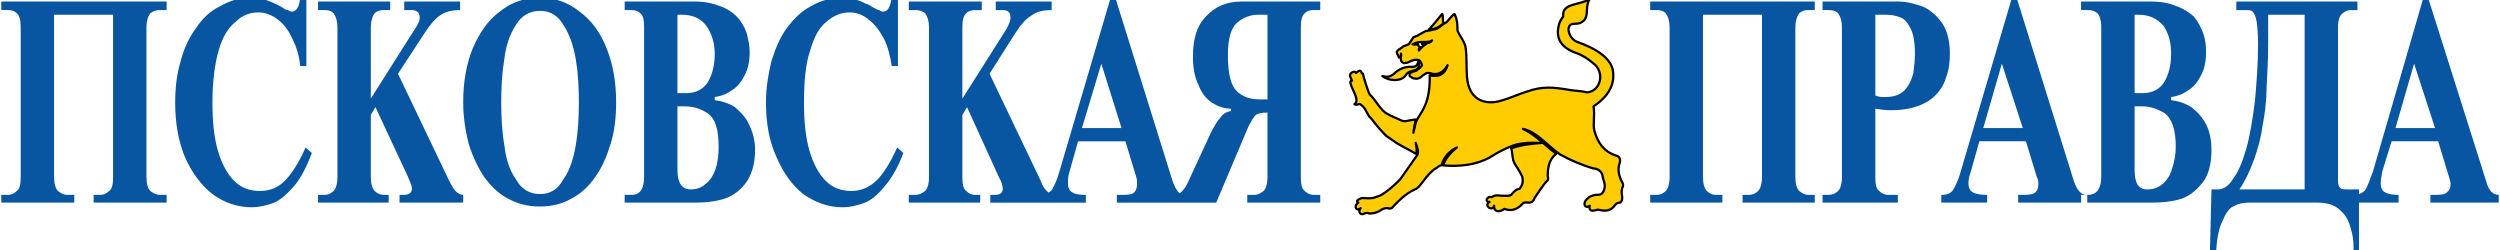 <?xml version="1.0" encoding="UTF-8"?> <svg xmlns="http://www.w3.org/2000/svg" xmlns:xlink="http://www.w3.org/1999/xlink" xml:space="preserve" width="32.173mm" height="3.217mm" version="1.1" style="shape-rendering:geometricPrecision; text-rendering:geometricPrecision; image-rendering:optimizeQuality; fill-rule:evenodd; clip-rule:evenodd" viewBox="0 0 3217 322"> <defs> <style type="text/css"> .str0 {stroke:black;stroke-width:2.91;stroke-linecap:round;stroke-linejoin:round} .fil2 {fill:none} .fil1 {fill:#0855A1} .fil0 {fill:#FECC00} </style> </defs> <g id="Слой_x0020_1">  <path class="fil0" d="M1822 60c3,-1 6,-3 15,-2 3,0 7,-1 9,-3 -1,3 -5,4 -10,4 -1,0 -2,0 -3,1 1,0 2,1 2,1 1,0 2,0 3,0 -3,1 -5,5 -9,7 0,0 0,-1 0,-1 1,-1 2,-2 2,-3 -2,-1 -2,-2 -3,-4 -2,1 -4,1 -6,0l0 0zm-40 41c6,1 10,2 16,-3 6,-5 13,-8 20,-8 7,0 9,-3 11,-6 3,4 0,9 -3,9 -6,2 -10,3 -13,7 -6,8 -22,8 -31,1l0 0zm60 -60c8,0 13,-3 19,-8 -2,-4 0,-8 -2,-11 -6,6 -11,13 -17,19l0 0zm-96 96c10,-5 -12,-30 -2,-30 -2,-2 -4,-6 -3,-9 1,-2 7,-4 7,-1 9,-7 6,2 10,2 -1,2 7,24 8,26 7,7 14,21 23,25 6,3 11,6 17,8 4,2 7,1 11,0 3,0 5,0 8,0 -1,3 -1,6 -2,9 0,2 0,5 0,7 1,-4 2,-8 3,-13 3,-12 19,-20 17,-61 12,3 20,-1 23,-13 -5,10 -12,14 -23,10l-4 1c-1,0 -2,1 -3,1 -1,1 -3,2 -4,3 -1,1 -2,2 -3,3 -2,0 -4,0 -6,0 -1,-1 -2,-2 -3,-2 -1,-1 -2,-1 -3,-2 0,-1 0,-3 1,-4 1,-1 3,-1 5,-1 1,-1 3,-1 4,-2 2,-1 3,-2 4,-4 1,-1 2,-1 2,-3 1,-1 0,-2 -1,-3 -1,-1 -1,-2 -2,-3 -1,-1 -3,-1 -4,-1 -2,0 -3,1 -4,1 -2,1 -4,2 -6,2 -1,1 -3,1 -4,1 -1,1 -2,1 -3,0 -1,-1 -2,-2 -3,-4 0,-2 1,-5 1,-8 -1,2 -1,5 -2,5 -1,1 -2,-2 -2,-3 -1,0 -1,-1 -2,-2 0,-1 0,-2 0,-3 2,-1 4,-2 6,-4 1,-1 3,-2 5,-3l5 -2 1 -2 3 -4 2 -3 5 -2 7 -4 3 -2 6 -1 4 -1c6,0 12,-6 16,-9 3,-1 9,-10 12,-10 5,10 2,16 4,21 2,7 7,12 9,21 2,10 1,27 2,38 2,28 21,38 43,32 15,-4 25,-9 34,-13 20,-7 33,-6 57,-2 6,1 14,2 21,3 18,-2 23,-27 8,-38 -7,-5 -14,-9 -22,-12 -23,-9 -26,-22 -21,-38 0,-4 3,-6 4,-9 -1,-18 20,-15 35,-23 -6,9 -2,20 -8,27 -5,6 -11,5 -16,5 -8,4 -2,20 8,24 22,7 42,19 45,36 2,14 -1,30 -24,46 1,13 -1,22 1,31 3,15 11,27 27,32 4,2 6,4 5,9 -2,8 -1,16 3,25 1,2 2,6 0,8 -1,4 0,8 0,13 1,3 0,5 -3,6 -2,1 -4,2 -6,4 -8,9 -15,6 -23,5 -7,4 -11,2 -9,-4 -6,4 -10,-2 -6,-8 3,-2 5,-4 7,-5 2,-1 4,-1 7,-2 4,1 7,1 10,-4 2,-5 1,-10 0,-14 -1,-3 -2,-6 -3,-8 -2,-5 -5,-7 -10,-8 -17,-4 -31,-11 -44,-18 -16,-11 -30,-29 -47,-33 16,8 28,21 42,32 -8,7 -11,18 -10,30 0,2 0,4 -2,6 -6,7 -11,14 -16,22 -1,3 -3,5 -7,5 -3,0 -6,-1 -8,1 -8,9 -16,10 -24,8 -5,4 -14,3 -13,-5 -2,9 -14,0 -6,-5 -3,2 -5,-2 0,-6 1,0 2,0 4,0 1,-2 5,-2 11,-2 5,1 10,1 14,-1 2,-4 6,-6 10,-8 4,-4 5,-8 3,-15 -3,-8 -7,-12 -10,-18 -3,-5 -2,-12 -3,-19 14,-5 26,-6 40,-6 -10,-1 -18,-1 -34,1 -12,5 -24,11 -35,18 -17,9 -37,11 -59,9 2,-8 9,-15 18,-22 -10,3 -16,11 -20,22 -3,1 -6,3 -9,5 -5,3 -10,9 -15,15 -3,5 -6,9 -9,10 -10,5 -20,13 -30,23 -1,3 -4,4 -7,3 -3,-1 -7,1 -10,4 -4,1 -9,2 -14,2 -1,-1 -4,0 -6,1 -5,2 -8,-2 -4,-8 -5,6 -11,-2 -3,-6 -4,-2 -2,-4 4,-7 4,1 9,1 14,1 3,-1 6,-2 9,-4 9,-5 18,-12 26,-20 7,-11 14,-21 21,-31 3,-3 3,-9 -1,-16 1,5 3,11 1,14 -9,-5 -17,-10 -26,-15 -4,-3 -9,-6 -13,-9 -6,-7 -12,-14 -18,-21 -1,-1 -2,-3 -3,-4 -4,-5 -5,-11 -13,-15 -2,0 -5,1 -7,-1l0 0zm76 -77c3,-1 6,-3 15,-2 3,0 7,-1 9,-3 -1,3 -5,4 -10,4 -1,0 -2,0 -3,1 1,0 2,1 2,1 1,0 2,0 3,0 -3,1 -5,5 -9,7 0,0 0,-1 0,-1 1,-1 2,-2 2,-3 -2,-1 -2,-2 -3,-4 -2,1 -4,1 -6,0l0 0zm-40 41c6,1 10,2 16,-3 6,-5 13,-8 20,-8 7,0 9,-3 11,-6 3,4 0,9 -3,9 -6,2 -10,3 -13,7 -6,8 -22,8 -31,1l0 0zm60 -60c8,0 13,-3 19,-8 -2,-4 0,-8 -2,-11 -6,6 -11,13 -17,19l0 0zm-96 96c10,-5 -12,-30 -2,-30 -2,-2 -4,-6 -3,-9 1,-2 7,-4 7,-1 9,-7 6,2 10,2 -1,2 7,24 8,26 7,7 14,21 23,25 6,3 11,6 17,8 4,2 7,1 11,0 3,0 5,0 8,0 -1,3 -1,6 -2,9 0,2 0,5 0,7 1,-4 2,-8 3,-13 3,-12 19,-20 17,-61 12,3 20,-1 23,-13 -5,10 -12,14 -23,10l-4 1c-1,0 -2,1 -3,1 -1,1 -3,2 -4,3 -1,1 -2,2 -3,3 -2,0 -4,0 -6,0 -1,-1 -2,-2 -3,-2 -1,-1 -2,-1 -3,-2 0,-1 0,-3 1,-4 1,-1 3,-1 5,-1 1,-1 3,-1 4,-2 2,-1 3,-2 4,-4 1,-1 2,-1 2,-3 1,-1 0,-2 -1,-3 -1,-1 -1,-2 -2,-3 -1,-1 -3,-1 -4,-1 -2,0 -3,1 -4,1 -2,1 -4,2 -6,2 -1,1 -3,1 -4,1 -1,1 -2,1 -3,0 -1,-1 -2,-2 -3,-4 0,-2 1,-5 1,-8 -1,2 -1,5 -2,5 -1,1 -2,-2 -2,-3 -1,0 -1,-1 -2,-2 0,-1 0,-2 0,-3 2,-1 4,-2 6,-4 1,-1 3,-2 5,-3l5 -2 1 -2 3 -4 2 -3 5 -2 7 -4 3 -2 6 -1 4 -1c6,0 12,-6 16,-9 3,-1 9,-10 12,-10 5,10 2,16 4,21 2,7 7,12 9,21 2,10 1,27 2,38 2,28 21,38 43,32 15,-4 25,-9 34,-13 20,-7 33,-6 57,-2 6,1 14,2 21,3 18,-2 23,-27 8,-38 -7,-5 -14,-9 -22,-12 -23,-9 -26,-22 -21,-38 0,-4 3,-6 4,-9 -1,-18 20,-15 35,-23 -6,9 -2,20 -8,27 -5,6 -11,5 -16,5 -8,4 -2,20 8,24 22,7 42,19 45,36 2,14 -1,30 -24,46 1,13 -1,22 1,31 3,15 11,27 27,32 4,2 6,4 5,9 -2,8 -1,16 3,25 1,2 2,6 0,8 -1,4 0,8 0,13 1,3 0,5 -3,6 -2,1 -4,2 -6,4 -8,9 -15,6 -23,5 -7,4 -11,2 -9,-4 -6,4 -10,-2 -6,-8 3,-2 5,-4 7,-5 2,-1 4,-1 7,-2 4,1 7,1 10,-4 2,-5 1,-10 0,-14 -1,-3 -2,-6 -3,-8 -2,-5 -5,-7 -10,-8 -17,-4 -31,-11 -44,-18 -16,-11 -30,-29 -47,-33 16,8 28,21 42,32 -8,7 -11,18 -10,30 0,2 0,4 -2,6 -6,7 -11,14 -16,22 -1,3 -3,5 -7,5 -3,0 -6,-1 -8,1 -8,9 -16,10 -24,8 -5,4 -14,3 -13,-5 -2,9 -14,0 -6,-5 -3,2 -5,-2 0,-6 1,0 2,0 4,0 1,-2 5,-2 11,-2 5,1 10,1 14,-1 2,-4 6,-6 10,-8 4,-4 5,-8 3,-15 -3,-8 -7,-12 -10,-18 -3,-5 -2,-12 -3,-19 14,-5 26,-6 40,-6 -10,-1 -18,-1 -34,1 -12,5 -24,11 -35,18 -17,9 -37,11 -59,9 2,-8 9,-15 18,-22 -10,3 -16,11 -20,22 -3,1 -6,3 -9,5 -5,3 -10,9 -15,15 -3,5 -6,9 -9,10 -10,5 -20,13 -30,23 -1,3 -4,4 -7,3 -3,-1 -7,1 -10,4 -4,1 -9,2 -14,2 -1,-1 -4,0 -6,1 -5,2 -8,-2 -4,-8 -5,6 -11,-2 -3,-6 -4,-2 -2,-4 4,-7 4,1 9,1 14,1 3,-1 6,-2 9,-4 9,-5 18,-12 26,-20 7,-11 14,-21 21,-31 3,-3 3,-9 -1,-16 1,5 3,11 1,14 -9,-5 -17,-10 -26,-15 -4,-3 -9,-6 -13,-9 -6,-7 -12,-14 -18,-21 -1,-1 -2,-3 -3,-4 -4,-5 -5,-11 -13,-15 -2,0 -5,1 -7,-1l0 0zm-3 -3c10,-5 -12,-30 -3,-30 -1,-3 -4,-6 -2,-9 1,-2 7,-4 7,-1 8,-7 6,1 9,1 0,2 7,25 9,27 7,6 14,21 23,25 5,3 11,5 17,8 4,2 7,1 11,0 2,0 5,-1 8,-1 -1,3 -1,6 -2,9 0,3 -1,6 -1,8 1,-4 2,-9 3,-13 4,-12 19,-20 18,-61 12,3 20,-2 23,-13 -5,9 -13,14 -23,10l-4 0c-1,1 -2,1 -3,2 -2,1 -3,2 -4,3 -1,1 -3,2 -4,2 -2,1 -4,0 -5,0 -2,0 -3,-1 -4,-2 -1,0 -2,-1 -2,-2 0,-1 0,-2 1,-3 1,-1 3,-1 4,-2 2,0 4,-1 5,-2 1,-1 3,-2 4,-3 0,-1 2,-2 2,-3 0,-1 -1,-2 -1,-3 -1,-1 -1,-2 -2,-3 -2,-1 -3,-1 -5,-1 -1,0 -3,0 -4,1 -2,0 -3,1 -5,2 -2,1 -3,1 -4,1 -1,0 -2,1 -3,0 -2,-1 -3,-2 -3,-4 -1,-3 1,-5 0,-8 0,2 0,4 -2,5 -1,1 -1,-2 -2,-3 0,-1 -1,-1 -1,-2 0,-1 -1,-2 0,-3 1,-2 4,-3 5,-4 2,-1 3,-3 5,-3l5 -2 2 -3 2 -3 2 -3 5 -2 7 -4 4 -2 6 -1 4 -1c6,0 11,-7 16,-9 2,-1 9,-11 11,-11 5,11 3,17 4,22 3,7 8,12 10,20 2,11 1,28 2,39 2,28 21,37 43,31 14,-4 24,-9 34,-12 20,-7 33,-6 56,-2 6,1 14,1 22,3 18,-2 23,-27 7,-38 -6,-5 -13,-10 -22,-13 -22,-8 -26,-22 -21,-38 1,-3 3,-6 5,-9 -2,-17 20,-14 34,-22 -6,9 -1,20 -7,27 -6,6 -11,4 -16,5 -9,4 -2,20 7,23 23,8 43,20 46,37 2,13 -1,30 -25,46 2,12 -1,22 1,31 4,15 12,27 27,32 4,1 7,3 6,9 -3,7 -2,16 2,24 2,3 3,6 1,9 -1,3 -1,7 0,12 0,4 -1,6 -3,7 -3,0 -5,1 -7,4 -7,9 -15,6 -22,5 -8,3 -11,1 -10,-5 -5,4 -9,-1 -5,-7 2,-2 4,-4 6,-5 3,-1 5,-2 7,-2 4,0 8,0 10,-5 2,-4 2,-9 0,-14 -1,-2 -1,-5 -2,-8 -2,-4 -6,-7 -11,-7 -17,-5 -30,-11 -43,-18 -16,-11 -31,-30 -48,-33 17,8 28,21 43,32 -9,7 -11,17 -11,29 1,3 1,5 -2,7 -5,6 -10,14 -15,21 -1,4 -4,6 -7,6 -3,0 -6,-1 -8,1 -8,9 -16,10 -24,7 -6,5 -14,4 -13,-4 -2,8 -14,0 -6,-5 -3,1 -6,-3 -1,-6 2,-1 3,0 4,0 2,-2 6,-3 11,-2 5,0 11,1 14,-1 3,-4 6,-7 11,-8 3,-4 5,-9 3,-16 -4,-8 -7,-12 -10,-17 -3,-6 -2,-12 -4,-19 15,-5 27,-6 41,-7 -11,0 -19,-1 -34,2 -13,4 -24,10 -35,17 -17,9 -37,12 -60,10 3,-8 9,-16 18,-23 -9,4 -16,11 -20,23 -3,0 -5,3 -9,5 -4,3 -9,8 -14,15 -3,4 -6,8 -9,10 -10,4 -20,12 -30,23 -2,3 -4,3 -8,2 -3,0 -6,1 -10,4 -4,2 -8,3 -13,3 -2,-1 -4,-1 -6,0 -5,3 -9,-2 -5,-7 -5,5 -10,-2 -3,-7 -3,-1 -2,-4 5,-6 4,0 8,1 14,0 3,-1 6,-2 9,-3 9,-5 17,-12 26,-21 7,-10 14,-20 21,-30 3,-3 2,-9 -1,-17 1,6 2,12 0,14 -8,-5 -17,-9 -25,-14 -4,-3 -9,-6 -13,-9 -7,-7 -13,-14 -19,-22 -1,-1 -2,-2 -3,-3 -4,-6 -5,-12 -12,-16 -2,0 -5,2 -7,0l0 0zm96 -96c7,0 13,-3 19,-8 -2,-4 0,-8 -2,-12 -6,7 -11,14 -17,20l0 0zm-60 60c5,1 9,2 15,-3 6,-6 14,-9 21,-9 7,1 9,-2 10,-6 3,4 0,9 -3,10 -6,2 -10,2 -13,7 -5,8 -21,8 -30,1l0 0zm39 -41c4,-2 6,-3 15,-3 4,0 8,0 10,-2 -2,3 -5,4 -10,4 -1,0 -2,0 -3,0 0,1 1,1 1,2 1,0 2,0 4,-1 -4,2 -6,5 -9,8 0,-1 0,-1 0,-2 0,0 1,-1 2,-2 -2,-1 -3,-2 -3,-4 -3,0 -4,1 -7,0l0 0z"></path> <path class="fil1" d="M1626 246c-4,3 -7,5 -12,5l-9 0 0 10 94 0 0 -10 -9 0c-4,0 -8,-2 -11,-5 -4,-3 -5,-9 -5,-18l0 -193c0,-8 1,-14 5,-18 3,-3 7,-4 11,-4l9 0 0 -11 -102 0c-19,0 -34,7 -45,19 -12,12 -17,29 -17,52 0,14 2,26 7,36 4,11 10,18 17,23 8,5 16,8 25,8l0 3c-6,1 -11,4 -14,9 -4,4 -7,10 -11,17l-31 67c-3,6 -6,10 -10,13 -4,-3 -6,-8 -9,-15l-74 -237 -6 0 -66 224c-3,11 -7,19 -10,24 -1,1 -2,2 -4,3 -1,0 -1,-1 -2,-2 -3,-2 -6,-7 -8,-13l-66 -138 33 -52c7,-11 14,-19 21,-23 6,-5 15,-7 26,-7l0 -11 -72 0 0 11 9 0c7,0 10,3 10,10 0,4 -2,8 -5,14l-57 90 0 -92c0,-8 1,-14 5,-18 3,-3 7,-4 11,-4l9 0 0 -11 -94 0 0 11 9 0c4,0 8,1 12,4 3,4 5,10 5,18l0 193c0,9 -2,15 -5,18 -4,3 -8,5 -12,5l-9 0 0 10 92 0 0 -10 -7 0c-4,0 -8,-2 -11,-5 -4,-3 -5,-9 -5,-18l0 -80 6 -10 41 90c4,7 5,12 5,15 0,5 -3,8 -10,8l-6 0 0 10 65 0 18 0 40 0 0 -10 -1 0c-7,0 -13,-1 -16,-3 -4,-2 -6,-6 -6,-12 0,-5 0,-9 2,-15l11 -39 61 0 14 46c1,3 1,7 1,9 0,4 -1,8 -3,10 -2,3 -7,4 -14,4l-9 0 0 10 71 0 18 0 39 0 41 -97c4,-8 7,-13 10,-16 3,-2 8,-3 15,-3l0 83c0,9 -2,15 -5,18l0 0zm-479 -249c-2,12 -5,18 -11,18 -2,0 -4,-1 -5,-2 -2,0 -5,-2 -9,-4 -3,-2 -6,-4 -8,-4 -9,-5 -20,-8 -31,-8 -15,0 -28,4 -40,11 -12,6 -22,16 -31,28 -9,12 -15,27 -20,43 -4,17 -7,34 -7,53 0,26 4,49 13,69 9,21 20,37 35,49 16,11 32,17 51,17 9,0 17,-2 26,-5 9,-3 18,-10 27,-21 9,-10 18,-25 25,-44l-8 -7c-8,18 -16,31 -25,41 -10,10 -21,15 -34,15 -13,0 -24,-4 -33,-13 -9,-9 -16,-22 -21,-39 -5,-17 -7,-38 -7,-62 0,-27 2,-50 8,-67 5,-18 12,-30 21,-37 9,-8 19,-12 30,-12 8,0 17,3 24,9 8,6 14,14 20,25 5,10 8,22 10,35l8 0 0 -88 -8 0zm-253 264c12,0 23,-1 34,-4 12,-3 22,-10 30,-20 8,-10 13,-25 13,-44 0,-12 -3,-23 -8,-33 -4,-9 -11,-16 -18,-22 -8,-5 -17,-8 -26,-9l0 -4c7,-1 14,-3 21,-8 7,-4 13,-11 17,-19 5,-9 7,-19 7,-31 0,-9 -2,-17 -4,-25 -3,-8 -7,-15 -13,-21 -5,-5 -12,-10 -21,-13 -10,-4 -20,-6 -33,-6l-90 0 0 11 9 0c4,0 8,1 11,4 4,3 5,9 5,18l0 193c0,15 -5,23 -16,23l-9 0 0 10 91 0zm-17 -242c14,0 24,5 31,14 7,10 11,22 11,36 0,15 -3,27 -9,37 -6,9 -15,14 -28,14l-11 0 0 -101c2,0 4,0 6,0l0 0zm4 118c10,0 20,3 29,9 10,7 14,21 14,43 0,11 -1,20 -4,29 -3,8 -7,15 -13,19 -5,5 -12,7 -19,7 -11,0 -17,-8 -17,-25l0 -82 10 0zm-279 48c5,16 12,31 20,43 9,12 19,22 31,28 13,7 26,10 41,10 14,0 28,-3 40,-10 12,-6 23,-16 31,-28 9,-12 15,-27 20,-43 5,-16 7,-34 7,-53 0,-26 -4,-49 -12,-69 -8,-21 -20,-37 -35,-48 -15,-12 -32,-18 -51,-18 -20,0 -37,6 -52,18 -15,11 -26,27 -35,48 -8,20 -12,43 -12,69 0,19 3,37 7,53l0 0zm46 -109c2,-17 7,-32 15,-44 7,-12 18,-18 31,-18 13,0 23,6 30,18 8,12 13,27 16,44 3,18 4,36 4,56 0,19 -1,38 -4,55 -3,18 -8,33 -16,44 -7,13 -17,19 -30,19 -13,0 -24,-6 -31,-19 -8,-11 -13,-26 -15,-44 -3,-17 -4,-36 -4,-55 0,-20 1,-38 4,-56l0 0zm-172 -41c0,-8 2,-14 5,-18 3,-3 7,-4 11,-4l9 0 0 -11 -93 0 0 11 9 0c4,0 8,1 11,4 3,4 5,10 5,18l0 193c0,9 -2,15 -5,18 -3,3 -7,5 -11,5l-9 0 0 10 91 0 0 -10 -7 0c-4,0 -8,-2 -11,-5 -3,-3 -5,-9 -5,-18l0 -80 6 -10 42 90c3,7 5,12 5,15 0,5 -4,8 -10,8l-6 0 0 10 82 0 0 -10c-4,0 -7,-2 -10,-5 -2,-2 -5,-7 -8,-13l-66 -138 34 -52c7,-11 14,-19 20,-23 7,-5 15,-7 26,-7l0 -11 -72 0 0 11 10 0c6,0 10,3 10,10 0,4 -2,8 -6,14l-57 90 0 -92zm-91 -38c-1,12 -5,18 -11,18 -1,0 -3,-1 -5,-2 -2,0 -5,-2 -8,-4 -4,-2 -7,-4 -8,-4 -10,-5 -20,-8 -32,-8 -14,0 -27,4 -39,11 -13,6 -23,16 -31,28 -9,12 -16,27 -20,43 -5,17 -7,34 -7,53 0,26 4,49 12,69 9,21 21,37 36,49 15,11 32,17 51,17 8,0 17,-2 26,-5 9,-3 17,-10 27,-21 9,-10 17,-25 24,-44l-8 -7c-8,18 -16,31 -25,41 -9,10 -20,15 -34,15 -13,0 -24,-4 -33,-13 -9,-9 -16,-22 -21,-39 -5,-17 -7,-38 -7,-62 0,-27 3,-50 8,-67 5,-18 13,-30 22,-37 8,-8 18,-12 29,-12 9,0 17,3 25,9 8,6 14,14 19,25 5,10 9,22 10,35l8 0 0 -88 -8 0zm-291 264l0 -10 -9 0c-5,0 -8,-2 -12,-5 -3,-3 -5,-9 -5,-18l0 -209 76 0 0 209c0,9 -1,15 -5,18 -3,3 -7,5 -11,5l-9 0 0 10 94 0 0 -10 -9 0c-4,0 -8,-2 -12,-5 -3,-3 -5,-9 -5,-18l0 -193c0,-8 2,-14 5,-18 4,-3 8,-4 12,-4l9 0 0 -11 -213 0 0 11 9 0c4,0 8,1 11,4 4,4 5,10 5,18l0 193c0,9 -1,15 -5,18 -3,3 -7,5 -11,5l-9 0 0 10 94 0zm1349 -96l-51 0 25 -83 26 83zm178 -37c-12,0 -22,-3 -30,-11 -7,-7 -11,-22 -11,-46 0,-21 4,-34 11,-41 8,-7 17,-11 28,-11l12 0 0 109 -10 0z"></path> <path class="fil1" d="M3088 261l0 -10 -1 0c-7,0 -12,-1 -16,-3 -4,-2 -6,-6 -6,-12 0,-5 1,-9 2,-15l12 -39 60 0 14 46c1,3 2,7 2,9 0,4 -1,8 -4,10 -2,3 -7,4 -14,4l-8 0 0 10 88 0 0 -10 0 0c-8,0 -13,-6 -16,-17l-75 -237 -6 0 -65 224c-4,11 -7,19 -10,24 -2,2 -5,4 -8,5l0 -6 -11 0c-6,0 -10,0 -12,-1 -3,-2 -4,-5 -4,-10l0 -198c0,-9 2,-15 6,-18 4,-3 7,-4 10,-4l9 0 0 -11 -156 0 0 11 12 0c4,0 7,0 9,2 2,2 4,6 5,12 1,6 2,16 2,29 0,27 -2,51 -4,74 -3,23 -6,43 -11,61 -5,17 -10,30 -17,39 -6,10 -13,14 -20,14l-8 0 -2 80 8 0c1,-18 4,-32 9,-41 4,-10 9,-16 15,-18 5,-3 12,-4 19,-4l88 0c12,0 22,3 29,10 7,6 11,14 13,22 3,9 4,17 4,25l0 6 7 0 0 -63 51 0zm-205 -17c8,-12 14,-25 19,-39 5,-14 9,-29 11,-44 3,-16 5,-32 5,-49 1,-17 2,-36 2,-56l0 -21 0 -16 47 0 0 225 -84 0zm-113 17c12,0 24,-1 35,-4 11,-3 21,-10 29,-20 9,-10 13,-25 13,-44 0,-12 -2,-23 -7,-33 -5,-9 -11,-16 -19,-22 -8,-5 -17,-8 -26,-9l0 -4c7,-1 14,-3 21,-8 7,-4 13,-11 17,-19 5,-9 7,-19 7,-31 0,-9 -1,-17 -4,-25 -3,-8 -7,-15 -12,-21 -6,-5 -13,-10 -22,-13 -9,-4 -20,-6 -32,-6l-91 0 0 11 9 0c5,0 8,1 12,4 3,3 5,9 5,18l0 193c0,15 -6,23 -17,23l-9 0 0 10 91 0zm-17 -242c14,0 24,5 32,14 7,10 10,22 10,36 0,15 -3,27 -9,37 -6,9 -15,14 -28,14l-10 0 0 -101c1,0 3,0 5,0l0 0zm5 118c10,0 19,3 29,9 9,7 14,21 14,43 0,11 -2,20 -5,29 -2,8 -7,15 -12,19 -6,5 -12,7 -20,7 -11,0 -16,-8 -16,-25l0 -82 10 0zm-200 124l0 -10 -1 0c-7,0 -13,-1 -17,-3 -4,-2 -6,-6 -6,-12 0,-5 1,-9 3,-15l11 -39 60 0 14 46c2,3 2,7 2,9 0,4 -1,8 -3,10 -3,3 -7,4 -15,4l-8 0 0 10 89 0 0 -10 -1 0c-7,0 -12,-6 -16,-17l-74 -237 -6 0 -66 224c-3,11 -7,19 -10,24 -3,4 -8,6 -13,6l-2 0 0 10 59 0zm46 -96l-51 0 24 -83 27 83zm-161 96l0 -10 -13 0c-4,0 -8,-2 -11,-5 -4,-3 -5,-9 -5,-18l0 -88c6,1 13,2 20,2 22,0 38,-5 50,-13 11,-8 18,-18 21,-29 4,-10 5,-21 5,-31 0,-18 -4,-32 -12,-42 -8,-10 -17,-17 -27,-20 -10,-3 -18,-5 -26,-5l-99 0 0 11 8 0c5,0 9,1 12,4 3,4 5,10 5,18l0 193c0,9 -2,15 -5,18 -3,3 -7,5 -12,5l-8 0 0 10 97 0zm-15 -242c6,0 12,1 17,3 5,1 10,6 14,14 4,7 6,18 6,33 0,9 -1,17 -2,25 -2,8 -5,15 -11,22 -6,6 -14,9 -25,9 -4,0 -9,0 -13,-2l0 -104 14 0zm-211 242l0 -10 -9 0c-4,0 -8,-2 -11,-5 -3,-3 -5,-9 -5,-18l0 -209 76 0 0 209c0,9 -2,15 -5,18 -3,3 -7,5 -11,5l-9 0 0 10 93 0 0 -10 -9 0c-4,0 -7,-2 -11,-5 -3,-3 -5,-9 -5,-18l0 -193c0,-8 2,-14 5,-18 4,-3 7,-4 11,-4l9 0 0 -11 -212 0 0 11 9 0c4,0 8,1 11,4 3,4 5,10 5,18l0 193c0,9 -2,15 -5,18 -3,3 -7,5 -11,5l-9 0 0 10 93 0zm918 -96l-51 0 24 -83 27 83z"></path> <path class="fil2 str0" d="M1818 57c4,-2 6,-3 15,-3 4,0 8,0 10,-2 -2,3 -5,4 -10,4 -1,0 -2,0 -3,0 0,1 1,1 1,2 1,0 2,0 4,-1 -4,2 -6,5 -9,8 0,-1 0,-1 0,-2 0,0 1,-1 2,-2 -2,-1 -3,-2 -3,-4 -3,0 -4,1 -7,0l0 0zm-39 41c5,1 9,2 15,-3 6,-6 14,-9 21,-9 7,1 9,-2 10,-6 3,4 0,9 -3,10 -6,2 -10,2 -13,7 -5,8 -21,8 -30,1l0 0zm60 -60c7,0 13,-3 19,-8 -2,-4 0,-8 -2,-12 -6,7 -11,14 -17,20l0 0zm-96 96c10,-5 -12,-30 -3,-30 -1,-3 -4,-6 -2,-9 1,-2 7,-4 7,-1 8,-7 6,1 9,1 0,2 7,25 9,27 7,6 14,21 23,25 5,3 11,5 17,8 4,2 7,1 11,0 2,0 5,-1 8,-1 -1,3 -1,6 -2,9 0,3 -1,5 -1,8 1,-4 2,-9 3,-13 4,-12 19,-20 18,-61 12,3 20,-2 23,-13 -5,9 -13,14 -23,10l-4 0c-1,1 -2,1 -3,2 -2,1 -3,2 -4,3 -1,1 -3,2 -4,2 -2,1 -4,0 -5,0 -2,0 -3,-1 -4,-2 -1,0 -2,-1 -2,-2 0,-1 0,-2 1,-3 1,-1 3,-1 4,-2 2,0 4,-1 5,-2 1,-1 3,-2 4,-3 0,-1 2,-2 2,-3 0,-1 -1,-2 -1,-3 -1,-1 -1,-2 -2,-3 -2,-1 -3,-1 -5,-1 -1,0 -3,0 -4,1 -2,0 -3,1 -5,2 -2,1 -3,1 -4,1 -1,0 -2,1 -3,0 -2,-1 -3,-2 -3,-4 -1,-3 1,-5 0,-8 0,2 0,4 -2,5 -1,1 -1,-2 -2,-3 0,-1 -1,-1 -1,-2 0,-1 -1,-2 0,-3 1,-2 4,-3 5,-4 2,-1 3,-3 5,-3l5 -2 2 -3 2 -3 2 -3 5 -2 7 -4 4 -2 6 -1 4 -1c6,0 11,-7 16,-9 2,-1 9,-11 11,-11 5,11 3,17 4,22 3,7 8,12 10,20 2,11 1,28 2,39 2,28 21,37 43,31 14,-4 24,-9 34,-12 20,-7 33,-6 56,-2 6,1 14,1 22,3 18,-2 23,-27 7,-38 -6,-5 -13,-10 -22,-13 -22,-8 -26,-22 -21,-38 1,-3 3,-6 5,-9 -2,-17 20,-14 34,-22 -6,9 -1,20 -7,27 -6,6 -11,4 -16,5 -9,4 -2,20 7,23 23,8 43,20 46,37 2,13 -1,30 -25,46 2,12 -1,22 1,31 4,15 12,27 27,32 4,1 7,3 6,9 -3,7 -2,16 2,24 2,3 3,6 1,9 -1,3 -1,7 0,12 0,4 -1,6 -3,7 -3,0 -5,1 -7,4 -7,9 -15,6 -22,5 -8,3 -11,1 -10,-5 -5,4 -9,-1 -5,-7 2,-2 4,-4 6,-5 3,-1 5,-2 7,-2 4,0 8,0 10,-5 2,-4 2,-9 0,-14 -1,-2 -1,-5 -2,-8 -2,-4 -6,-7 -11,-7 -17,-5 -30,-11 -43,-18 -16,-11 -31,-30 -48,-33 17,8 28,21 43,32 -9,7 -11,17 -11,29 1,3 1,5 -2,7 -5,6 -10,14 -15,21 -1,4 -4,6 -7,6 -3,0 -6,-1 -8,1 -8,9 -16,10 -24,7 -6,5 -14,4 -13,-4 -2,8 -14,0 -6,-5 -3,1 -6,-3 -1,-6 2,-1 3,0 4,0 2,-2 6,-3 11,-2 5,0 11,1 14,-1 3,-4 6,-7 11,-8 3,-4 5,-9 3,-16 -4,-8 -7,-12 -10,-17 -3,-6 -2,-12 -4,-19 15,-5 27,-6 41,-7 -11,0 -19,-1 -34,2 -13,4 -24,10 -35,17 -17,9 -37,12 -60,10 3,-8 9,-16 18,-23 -9,4 -16,11 -20,23 -3,0 -5,3 -9,5 -4,3 -9,8 -14,15 -3,4 -6,8 -9,10 -10,4 -20,12 -30,23 -2,3 -4,3 -8,2 -3,0 -6,1 -10,4 -4,2 -8,3 -13,3 -2,-1 -4,-1 -6,0 -5,3 -9,-2 -5,-7 -5,5 -10,-2 -3,-7 -3,-1 -2,-4 5,-6 4,0 8,1 14,0 3,-1 6,-2 9,-3 9,-5 17,-12 26,-21 7,-10 14,-20 21,-30 3,-3 2,-9 -1,-17 1,6 2,12 0,14 -8,-5 -17,-9 -25,-14 -4,-3 -9,-6 -13,-9 -7,-7 -13,-14 -19,-22 -1,-1 -2,-2 -3,-3 -4,-6 -5,-12 -12,-16 -2,0 -5,2 -7,0l0 0z"></path> </g> </svg> 
